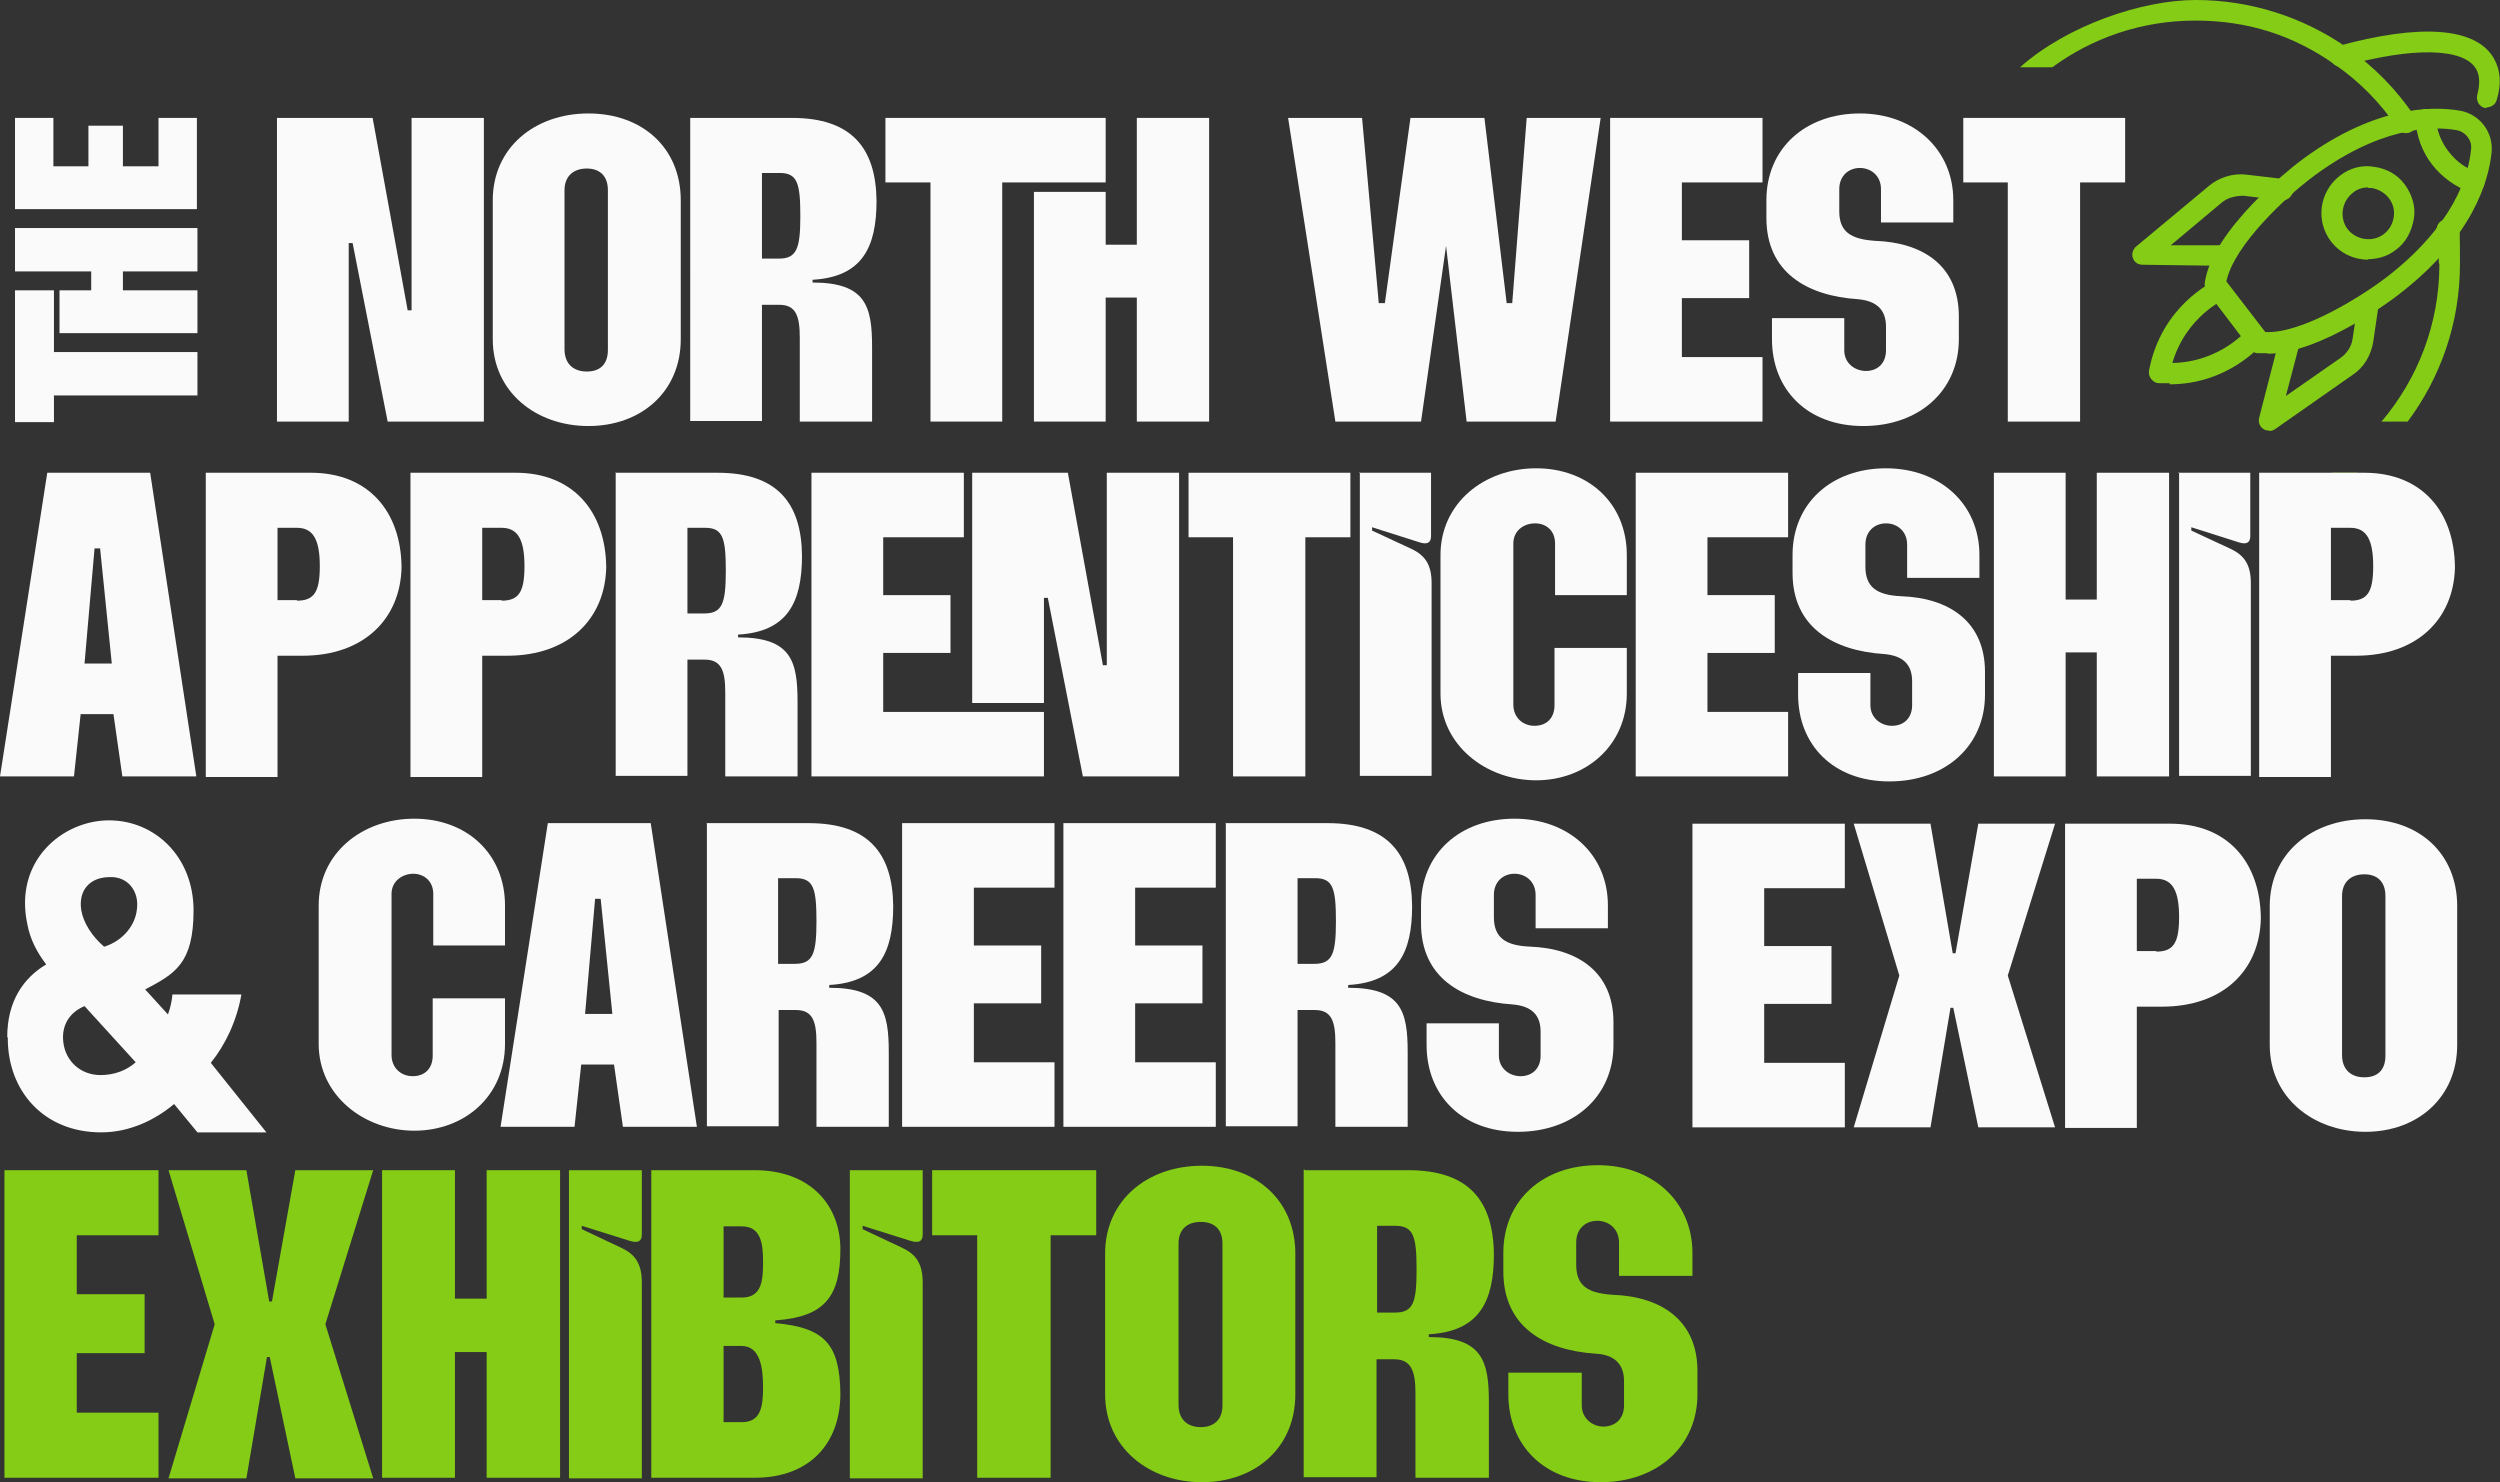 <?xml version="1.0" encoding="UTF-8"?>
<svg xmlns="http://www.w3.org/2000/svg" version="1.1" viewBox="0 0 449.5 266.5">
  <rect x="0" y="0" width="449.5" height="266.5" fill="#333333" stroke="none"/>
  <defs>
    <style>
      .cls-1 {
        isolation: isolate;
      }

      .cls-2 {
        fill: #84cc16;
      }

      .cls-3 {
        fill: #fafafa;
      }
    </style>
  </defs>
  <!-- Generator: Adobe Illustrator 28.7.0, SVG Export Plug-In . SVG Version: 1.2.0 Build 136)  -->
  <g>
    <g id="Layer_1">
      <g id="Layer_1-2" data-name="Layer_1">
        <g id="Layer_2">
          <g id="Layer_6">
            <g>
              <g>
                <path class="cls-2" d="M447.2,19.4h-.5c-1-.3-1.5-1.3-1.3-2.3.5-1.9.5-3.5-.2-4.7-2.2-3.8-11.3-4-23.9-.5-1,.3-2-.3-2.3-1.3s.3-2,1.3-2.3c14.9-4.1,24.9-3.4,28.1,2.2,1.2,2.1,1.4,4.6.5,7.5-.2.8-1,1.3-1.8,1.3h0Z"/>
                <g>
                  <path class="cls-2" d="M369,12.1c7.2-5.3,16.1-8.4,25.7-8.4s17.7,2.7,25.1,7.9c4.5,3.1,8.3,7,11.3,11.5.6.9,1.7,1.1,2.6.5s1.1-1.7.5-2.6c-3.3-4.9-7.4-9.1-12.3-12.5-7.9-5.5-17.4-8.5-27.1-8.5s-23.2,4.6-31.6,12.1h5.9-.1Z"/>
                  <g>
                    <path class="cls-2" d="M438.6,47.5c0,10.8-3.9,20.6-10.4,28.3h4.7c5.9-7.9,9.4-17.7,9.4-28.3s-.2-4.4-.5-6.5c-.1-1-1.1-1.7-2.1-1.6-1,.2-1.7,1.1-1.6,2.1.3,1.9.4,3.9.4,5.9h.1Z"/>
                    <path class="cls-2" d="M419.2,85v3.2c1.6-1,3.2-2.1,4.7-3.2h-4.7Z"/>
                  </g>
                </g>
                <g>
                  <path class="cls-2" d="M388.3,68.8h-.4c-1-.2-1.7-1.2-1.5-2.2,2.2-11.6,11.4-15.9,11.8-16.1.9-.4,2,0,2.5.9.4.9,0,2-.9,2.5-.4.2-7.9,3.8-9.7,13.4-.2.9-1,1.5-1.8,1.5h0Z"/>
                  <path class="cls-2" d="M390.1,68.9h-1.9c-1,0-1.8-1-1.7-2,0-1,1-1.8,2-1.7,9.8.8,15.2-5.6,15.5-5.8.7-.8,1.8-.9,2.6-.2.8.7.9,1.8.2,2.6-.3.3-6.2,7.3-16.7,7.3h0v-.2Z"/>
                  <path class="cls-2" d="M400.1,47.8h0l-14.9-.2c-.8,0-1.5-.5-1.7-1.2-.3-.7,0-1.6.6-2.1l13.1-10.9c1.8-1.5,4.3-2.3,6.7-2l6.8.8c1,0,1.8,1,1.6,2.1s-1,1.8-2.1,1.7l-6.8-.8c-1.4,0-2.8.3-3.9,1.2l-9.2,7.7h9.8c1,0,1.9,1,1.8,2,0,1-.9,1.8-1.9,1.8h.1Z"/>
                  <path class="cls-2" d="M408,77.4c-.4,0-.7,0-1.1-.3-.6-.4-.9-1.2-.7-2l3.7-14.4c.3-1,1.3-1.6,2.3-1.3s1.6,1.3,1.3,2.3l-2.5,9.5,9.9-6.9c1.1-.8,1.9-2,2.1-3.4l1-6.7c.2-1,1.1-1.7,2.1-1.6,1,.2,1.7,1.1,1.6,2.1l-1,6.8c-.4,2.4-1.7,4.6-3.7,5.9l-14,9.8c-.3.2-.7.3-1.1.3h.1Z"/>
                  <path class="cls-2" d="M407.7,63.5h-1.8c-.5,0-.9-.3-1.2-.7l-7.9-10.4c-.3-.4-.4-.9-.4-1.4,1.2-9.7,16-21.1,16.6-21.6,13.4-10.3,24.1-10.4,29.3-9.5,3.5.6,6,3.8,5.7,7.4-.5,5.2-3.4,15.5-16.9,25.8h0c-.6.5-13.8,10.5-23.4,10.5h0ZM407.2,59.7c6.8.4,17.9-6.8,21.7-9.7h0c12.3-9.4,15-18.6,15.4-23.2.2-1.6-1-3.1-2.6-3.4-4.6-.8-14.1-.6-26.4,8.8-3.8,2.9-13.6,11.7-15,18.4l7,9.1s-.1,0-.1,0ZM430,51.5h0Z"/>
                  <path class="cls-2" d="M425.8,46.7c-2.5,0-5-1.1-6.7-3.3-2.8-3.7-2.1-8.9,1.6-11.8,1.8-1.4,4-2,6.2-1.6,2.2.3,4.2,1.4,5.5,3.2s2,4,1.6,6.2-1.4,4.2-3.2,5.5h0c-1.5,1.2-3.3,1.7-5.1,1.7h.1ZM425.8,33.7c-1,0-2,.3-2.8,1-2,1.6-2.4,4.5-.9,6.5,1.6,2,4.5,2.4,6.5.9h0c1-.8,1.6-1.8,1.8-3.1s-.2-2.5-.9-3.4c-.8-1-1.9-1.6-3.1-1.8h-.6Z"/>
                  <path class="cls-2" d="M444.8,34.6h-.6c-2.7-1-5.1-2.7-6.9-5s-2.8-5.1-3-8c0-1,.7-1.9,1.7-2s1.9.7,2,1.7c.1,2.2.9,4.2,2.3,6s3.1,3,5.2,3.7c1,.3,1.5,1.4,1.1,2.4-.3.8-1,1.2-1.8,1.2h0Z"/>
                </g>
              </g>
              <g>
                <g>
                  <path class="cls-3" d="M49.7,21.2h17.3l6.3,34.6h.7V21.2h13v54.6h-17.3l-6.3-32.1h-.7v32.1h-12.9V21.2h0Z"/>
                  <path class="cls-3" d="M88.6,61v-25c0-9.4,7.5-15.6,17.2-15.6s16.6,6.2,16.6,15.6v25c0,9.4-7.1,15.6-16.6,15.6s-17.2-6.2-17.2-15.6ZM105.5,66.8c2.3,0,3.8-1.2,3.8-3.9v-28.7c0-2.6-1.5-3.9-3.8-3.9s-4,1.3-4,3.9v28.6c0,2.6,1.6,4,4,4Z"/>
                  <path class="cls-3" d="M124,21.2h18.4c10.7,0,15.1,5.4,15.2,14.9,0,8.4-2.6,13.7-11.5,14.2v.5c9.6,0,10.7,4.3,10.7,11.6v13.4h-13v-15.1c0-3.9-.7-5.9-3.7-5.9h-3.1v20.9h-12.9V21.2h0ZM140,46.5c3.2,0,3.9-1.7,3.9-7.6s-.5-7.8-3.7-7.8h-3.2v15.4h3.1-.1Z"/>
                  <polygon class="cls-3" points="188.4 21.2 185.9 21.2 159.2 21.2 159.2 32.8 167.3 32.8 167.3 75.8 180.2 75.8 180.2 32.8 185.9 32.8 185.9 32.8 198.8 32.8 198.8 21.2 188.4 21.2"/>
                  <polygon class="cls-3" points="204.4 21.2 204.4 44 198.8 44 198.8 34.5 185.9 34.5 185.9 75.8 198.8 75.8 198.8 53.5 204.4 53.5 204.4 75.8 217.4 75.8 217.4 21.2 204.4 21.2"/>
                </g>
                <g>
                  <path class="cls-3" d="M231.6,21.2h13.3l3,33.3h1.1l4.6-33.3h13.3l4,33.3h1l2.6-33.3h13.3l-8.1,54.6h-16l-3.7-31.6-4.5,31.6h-15.4l-8.5-54.6h0Z"/>
                  <path class="cls-3" d="M289.5,21.2h27.4v11.6h-14.5v10.4h12.1v10.4h-12.1v10.6h14.5v11.6h-27.4V21.2h0Z"/>
                  <path class="cls-3" d="M318.6,61v-3.8h13v5.8c0,2.3,1.9,3.7,3.9,3.7s3.6-1.3,3.6-3.7v-4.3c0-3-1.7-4.6-5-4.9-9.3-.6-16.5-4.9-16.5-14.6v-3.2c0-9.4,7.1-15.6,16.8-15.6s16.8,6.5,16.8,15.6v4h-13v-6c0-2.4-1.8-3.8-3.8-3.8s-3.7,1.4-3.7,3.8v4c0,3.7,2.1,5,6.4,5.3,8.7.3,15.1,4.5,15.1,13.6v4.1c0,9.2-7.1,15.6-17.2,15.6s-16.4-6.6-16.4-15.6h0Z"/>
                  <path class="cls-3" d="M361,32.8h-8v-11.6h29.1v11.6h-8.1v43h-13v-43h0Z"/>
                </g>
                <g>
                  <path class="cls-3" d="M8.5,85h18.5l8.3,54.6h-13.3l-1.6-11.2h-5.9l-1.2,11.2H0s8.5-54.6,8.5-54.6ZM20.1,119.3l-2.1-20.7h-1l-1.8,20.7h4.9Z"/>
                  <path class="cls-3" d="M37,85h18.9c10.3,0,16.2,6.9,16.3,17-.2,9.3-6.8,15.9-17.8,15.9h-4.5v21.8h-12.9v-54.6h0ZM53.4,108c3.1,0,4.1-1.6,4.1-6.2s-1.1-6.9-4.1-6.9h-3.5v13h3.5Z"/>
                  <path class="cls-3" d="M73.8,85h18.9c10.3,0,16.2,6.9,16.3,17-.2,9.3-6.8,15.9-17.8,15.9h-4.5v21.8h-12.9v-54.6h0ZM90.2,108c3.1,0,4.1-1.6,4.1-6.2s-1.1-6.9-4.1-6.9h-3.5v13h3.5Z"/>
                  <path class="cls-3" d="M110.6,85h18.4c10.7,0,15.1,5.4,15.2,14.9,0,8.4-2.6,13.7-11.5,14.2v.5c9.6,0,10.7,4.3,10.7,11.6v13.4h-13v-15.1c0-3.9-.7-5.9-3.7-5.9h-3.1v20.9h-12.9v-54.6h0ZM126.6,110.3c3.2,0,3.9-1.7,3.9-7.6s-.5-7.8-3.7-7.8h-3.2v15.4h3.1-.1Z"/>
                  <path class="cls-3" d="M145.9,85h27.4v11.6h-14.5v10.4h12.1v10.4h-12.1v10.6h28.9v11.6h-41.8v-54.6h0ZM174.7,85h17.3l6.3,34.6h.7v-34.6h13v54.6h-17.3l-6.3-32.1h-.7v18.9h-12.9v-41.4s-.1,0-.1,0Z"/>
                  <path class="cls-3" d="M221.7,96.6h-8v-11.6h29.1v11.6h-8.1v43h-13v-43h0Z"/>
                  <path class="cls-3" d="M244.4,85h12.9v11.4c0,1.1-.6,1.6-2.1,1.1l-8.5-2.7v.6l7.1,3.3c2.3,1.1,3.6,2.7,3.6,6.1v34.7h-12.9v-54.6h-.1Z"/>
                  <path class="cls-3" d="M259,124.8v-25c0-9.3,7.8-15.6,17.2-15.6s16.3,6.3,16.3,15.6v7.2h-12.9v-9.3c0-2.3-1.6-3.6-3.6-3.6s-3.9,1.3-3.9,3.6v29c0,2.3,1.7,3.8,3.8,3.8s3.6-1.3,3.6-3.7v-10.3h13v8.2c0,9.3-7.3,15.6-16.3,15.6s-17.2-6.3-17.2-15.6h0Z"/>
                  <path class="cls-3" d="M294.1,85h27.4v11.6h-14.5v10.4h12.1v10.4h-12.1v10.6h14.5v11.6h-27.4v-54.6Z"/>
                  <path class="cls-3" d="M323.3,124.8v-3.8h13v5.8c0,2.3,1.9,3.7,3.9,3.7s3.6-1.3,3.6-3.7v-4.3c0-3-1.6-4.6-5-4.9-9.3-.6-16.5-4.9-16.5-14.6v-3.2c0-9.4,7.1-15.6,16.8-15.6s16.8,6.4,16.8,15.6v4.1h-13v-6c0-2.4-1.8-3.8-3.8-3.8s-3.7,1.4-3.7,3.8v4c0,3.7,2.1,5.1,6.4,5.3,8.7.3,15.1,4.6,15.1,13.6v4.1c0,9.2-7.1,15.6-17.2,15.6s-16.4-6.6-16.4-15.6h0Z"/>
                  <path class="cls-3" d="M358.5,85h12.9v22.8h5.6v-22.8h13v54.6h-13v-22.3h-5.6v22.3h-12.9v-54.6Z"/>
                  <path class="cls-3" d="M391.7,85h12.9v11.4c0,1.1-.6,1.6-2.1,1.1l-8.5-2.7v.6l7.1,3.3c2.3,1.1,3.6,2.7,3.6,6.1v34.7h-12.9v-54.6h-.1Z"/>
                  <path class="cls-3" d="M406.2,85h18.9c10.3,0,16.2,6.9,16.3,17-.2,9.3-6.8,15.9-17.8,15.9h-4.5v21.8h-12.9v-54.6h0ZM422.6,108c3.1,0,4.1-1.6,4.1-6.2s-1.1-6.9-4.1-6.9h-3.5v13h3.5Z"/>
                </g>
                <g>
                  <path class="cls-3" d="M57.3,187.8v-25c0-9.4,7.8-15.6,17.2-15.6s16.3,6.3,16.3,15.6v7.2h-12.9v-9.3c0-2.3-1.7-3.6-3.6-3.6s-3.9,1.3-3.9,3.6v29c0,2.3,1.7,3.8,3.8,3.8s3.6-1.3,3.6-3.7v-10.3h13v8.2c0,9.4-7.3,15.6-16.3,15.6s-17.2-6.3-17.2-15.6h0Z"/>
                  <path class="cls-3" d="M98.5,148h18.5l8.3,54.6h-13.3l-1.6-11.2h-5.9l-1.2,11.2h-13.3l8.5-54.6ZM110.1,182.3l-2.1-20.7h-1l-1.8,20.7h4.9Z"/>
                  <path class="cls-3" d="M127,148h18.4c10.7,0,15.1,5.4,15.2,14.9,0,8.4-2.6,13.7-11.5,14.2v.5c9.6,0,10.7,4.3,10.7,11.6v13.4h-13v-15.1c0-3.9-.7-5.9-3.7-5.9h-3.1v20.9h-12.9v-54.6h0ZM142.9,173.3c3.2,0,3.9-1.7,3.9-7.6s-.5-7.8-3.7-7.8h-3.2v15.4h3.1-.1Z"/>
                  <path class="cls-3" d="M162.2,148h27.4v11.6h-14.5v10.4h12.1v10.4h-12.1v10.6h14.5v11.6h-27.4v-54.6Z"/>
                  <path class="cls-3" d="M191.2,148h27.4v11.6h-14.5v10.4h12.1v10.4h-12.1v10.6h14.5v11.6h-27.4v-54.6Z"/>
                  <path class="cls-3" d="M220.3,148h18.4c10.7,0,15.1,5.4,15.2,14.9,0,8.4-2.6,13.7-11.5,14.2v.5c9.6,0,10.7,4.3,10.7,11.6v13.4h-13v-15.1c0-3.9-.7-5.9-3.7-5.9h-3.1v20.9h-12.9v-54.6h0ZM236.3,173.3c3.2,0,3.9-1.7,3.9-7.6s-.5-7.8-3.7-7.8h-3.2v15.4h3.1-.1Z"/>
                  <path class="cls-3" d="M256.5,187.8v-3.8h13v5.8c0,2.3,1.9,3.7,3.9,3.7s3.6-1.3,3.6-3.7v-4.3c0-3-1.6-4.6-5-4.9-9.3-.6-16.5-4.9-16.5-14.6v-3.2c0-9.4,7.1-15.6,16.8-15.6s16.8,6.4,16.8,15.6v4.1h-13v-6c0-2.4-1.8-3.8-3.8-3.8s-3.7,1.4-3.7,3.8v4c0,3.7,2.1,5.1,6.4,5.3,8.7.3,15.1,4.6,15.1,13.6v4.1c0,9.2-7.1,15.6-17.2,15.6s-16.4-6.6-16.4-15.6h0Z"/>
                </g>
                <g>
                  <path class="cls-3" d="M304.3,148.1h27.4v11.6h-14.5v10.4h12.1v10.4h-12.1v10.6h14.5v11.6h-27.4v-54.6h0Z"/>
                  <path class="cls-3" d="M341.5,175.4l-8.2-27.3h13.8l4,23.3h.5l4.1-23.3h13.8l-8.5,27.3,8.5,27.3h-13.8l-4.5-21.5h-.5l-3.6,21.5h-13.8l8.2-27.3Z"/>
                  <path class="cls-3" d="M371.3,148.1h18.9c10.3,0,16.2,6.9,16.3,17-.2,9.4-6.8,15.9-17.8,15.9h-4.5v21.8h-12.9v-54.6h0ZM387.7,171.1c3.1,0,4.1-1.6,4.1-6.2s-1.1-6.9-4.1-6.9h-3.5v13h3.5Z"/>
                  <path class="cls-3" d="M408.1,187.9v-25c0-9.4,7.5-15.6,17.2-15.6s16.5,6.2,16.5,15.6v25c0,9.4-7.1,15.6-16.5,15.6s-17.2-6.2-17.2-15.6ZM425.1,193.7c2.3,0,3.8-1.2,3.8-3.9v-28.7c0-2.6-1.5-3.9-3.8-3.9s-4,1.3-4,3.9v28.6c0,2.6,1.6,4,4,4h0Z"/>
                </g>
                <path class="cls-3" d="M1.3,186.5c0-6.6,3-10.7,7-13.1-1.6-2.1-2.9-4.5-3.4-7.3-2.4-11.4,6.4-18.6,14.7-18.6s15.2,6.6,15.2,16.2-3.4,11.4-8.7,14.2l4.1,4.5c.5-1.4.7-2.5.8-3.6h12.4c-.8,4.7-2.9,9.1-5.5,12.3l10,12.5h-12.4l-4.2-5.1c-3.2,2.7-7.8,5.1-13.1,5.1-10.4,0-16.8-7.5-16.8-16.9h0v-.2h0ZM18,193.3c2.7,0,4.8-.9,6.4-2.3l-9.2-10.1c-2.9,1.2-4.2,3.7-3.8,6.6.4,3.2,3,5.8,6.7,5.8h0ZM18.8,170.2c3.4-1.1,5.5-3.9,5.8-6.6.5-3.2-1.5-6-4.8-5.9-3.8,0-5.7,2.5-5.2,5.9.4,2.4,2,4.8,4.1,6.6h.1Z"/>
                <g>
                  <polygon class="cls-3" points="9.7 59.9 9.7 52.2 2.7 52.2 2.7 58.4 2.7 59.9 2.7 75.9 9.7 75.9 9.7 71.1 35.5 71.1 35.5 63.3 9.7 63.3 9.7 59.9 9.7 59.9"/>
                  <polygon class="cls-3" points="16.4 48.8 16.4 52.2 10.7 52.2 10.7 59.9 35.5 59.9 35.5 52.2 22.1 52.2 22.1 48.8 35.5 48.8 35.5 41 2.7 41 2.7 48.8 16.4 48.8"/>
                  <polygon class="cls-3" points="9.6 21.2 2.7 21.2 2.7 37.6 35.4 37.6 35.4 21.2 28.5 21.2 28.5 29.9 22.1 29.9 22.1 22.6 15.9 22.6 15.9 29.9 9.6 29.9 9.6 21.2"/>
                </g>
              </g>
            </g>
            <g class="cls-1">
              <g class="cls-1">
                <path class="cls-2" d="M.8,210.4h27.7v11.7h-14.7v10.6h12.2v10.6h-12.2v10.7h14.7v11.7H.8v-55.3h0Z"/>
                <path class="cls-2" d="M38.6,238.1l-8.3-27.7h14l4.1,23.6h.5l4.2-23.6h14l-8.6,27.7,8.6,27.7h-14l-4.6-21.8h-.5l-3.7,21.8h-14l8.3-27.7h0Z"/>
                <path class="cls-2" d="M68.7,210.4h13.1v23.1h5.7v-23.1h13.2v55.3h-13.2v-22.6h-5.7v22.6h-13.1v-55.3h0Z"/>
                <path class="cls-2" d="M102.3,210.4h13.1v11.6c0,1.1-.6,1.6-2.2,1.1l-8.6-2.7v.6l7.2,3.4c2.3,1.1,3.6,2.7,3.6,6.2v35.2h-13.1v-55.3h0Z"/>
                <path class="cls-2" d="M151.1,224.6c0,8.5-2.8,12.2-11.7,12.8v.5c8.8.8,11.6,3.7,11.7,12.7,0,8.8-5.4,15.1-15.4,15.1h-18.6v-55.3h18.6c10,0,15.4,6.3,15.4,14.2ZM133.4,233.3c3.7,0,3.8-3.3,3.8-6.6s-.5-6.2-3.8-6.2h-3.3v12.8h3.3ZM133.4,255.7c3.3,0,3.8-2.6,3.8-6.2s-.5-7.5-3.9-7.5h-3.2v13.7h3.3,0Z"/>
                <path class="cls-2" d="M152.8,210.4h13.1v11.6c0,1.1-.6,1.6-2.2,1.1l-8.6-2.7v.6l7.2,3.4c2.3,1.1,3.6,2.7,3.6,6.2v35.2h-13.1v-55.3h0Z"/>
                <path class="cls-2" d="M175.7,222.1h-8.1v-11.7h29.5v11.7h-8.2v43.6h-13.2v-43.6Z"/>
                <path class="cls-2" d="M198.7,250.7v-25.3c0-9.6,7.6-15.8,17.4-15.8s16.8,6.3,16.8,15.8v25.3c0,9.6-7.2,15.8-16.8,15.8s-17.4-6.3-17.4-15.8ZM215.9,256.6c2.3,0,3.9-1.3,3.9-3.9v-29.1c0-2.6-1.5-3.9-3.9-3.9s-4,1.3-4,3.9v29c0,2.6,1.6,4,4,4Z"/>
                <path class="cls-2" d="M234.6,210.4h18.6c10.8,0,15.3,5.4,15.4,15.1,0,8.5-2.6,13.9-11.7,14.4v.5c9.7,0,10.8,4.4,10.8,11.7v13.6h-13.2v-15.3c0-3.9-.8-6-3.8-6h-3.2v21.2h-13.1v-55.3h.2ZM250.8,236c3.3,0,3.9-1.8,3.9-7.7s-.5-7.9-3.8-7.9h-3.3v15.6h3.2Z"/>
                <path class="cls-2" d="M271.2,250.7v-3.9h13.2v5.9c0,2.3,1.9,3.8,3.9,3.8s3.7-1.3,3.7-3.8v-4.4c0-3-1.7-4.7-5-4.9-9.4-.6-16.7-4.9-16.7-14.8v-3.3c0-9.6,7.2-15.8,17-15.8s17,6.5,17,15.8v4.1h-13.2v-6c0-2.4-1.8-3.9-3.9-3.9s-3.8,1.4-3.8,3.9v4c0,3.8,2.1,5.1,6.5,5.4,8.8.3,15.3,4.6,15.3,13.7v4.2c0,9.3-7.2,15.8-17.4,15.8s-16.6-6.7-16.6-15.8Z"/>
              </g>
            </g>
          </g>
        </g>
      </g>
    </g>
  </g>
</svg>